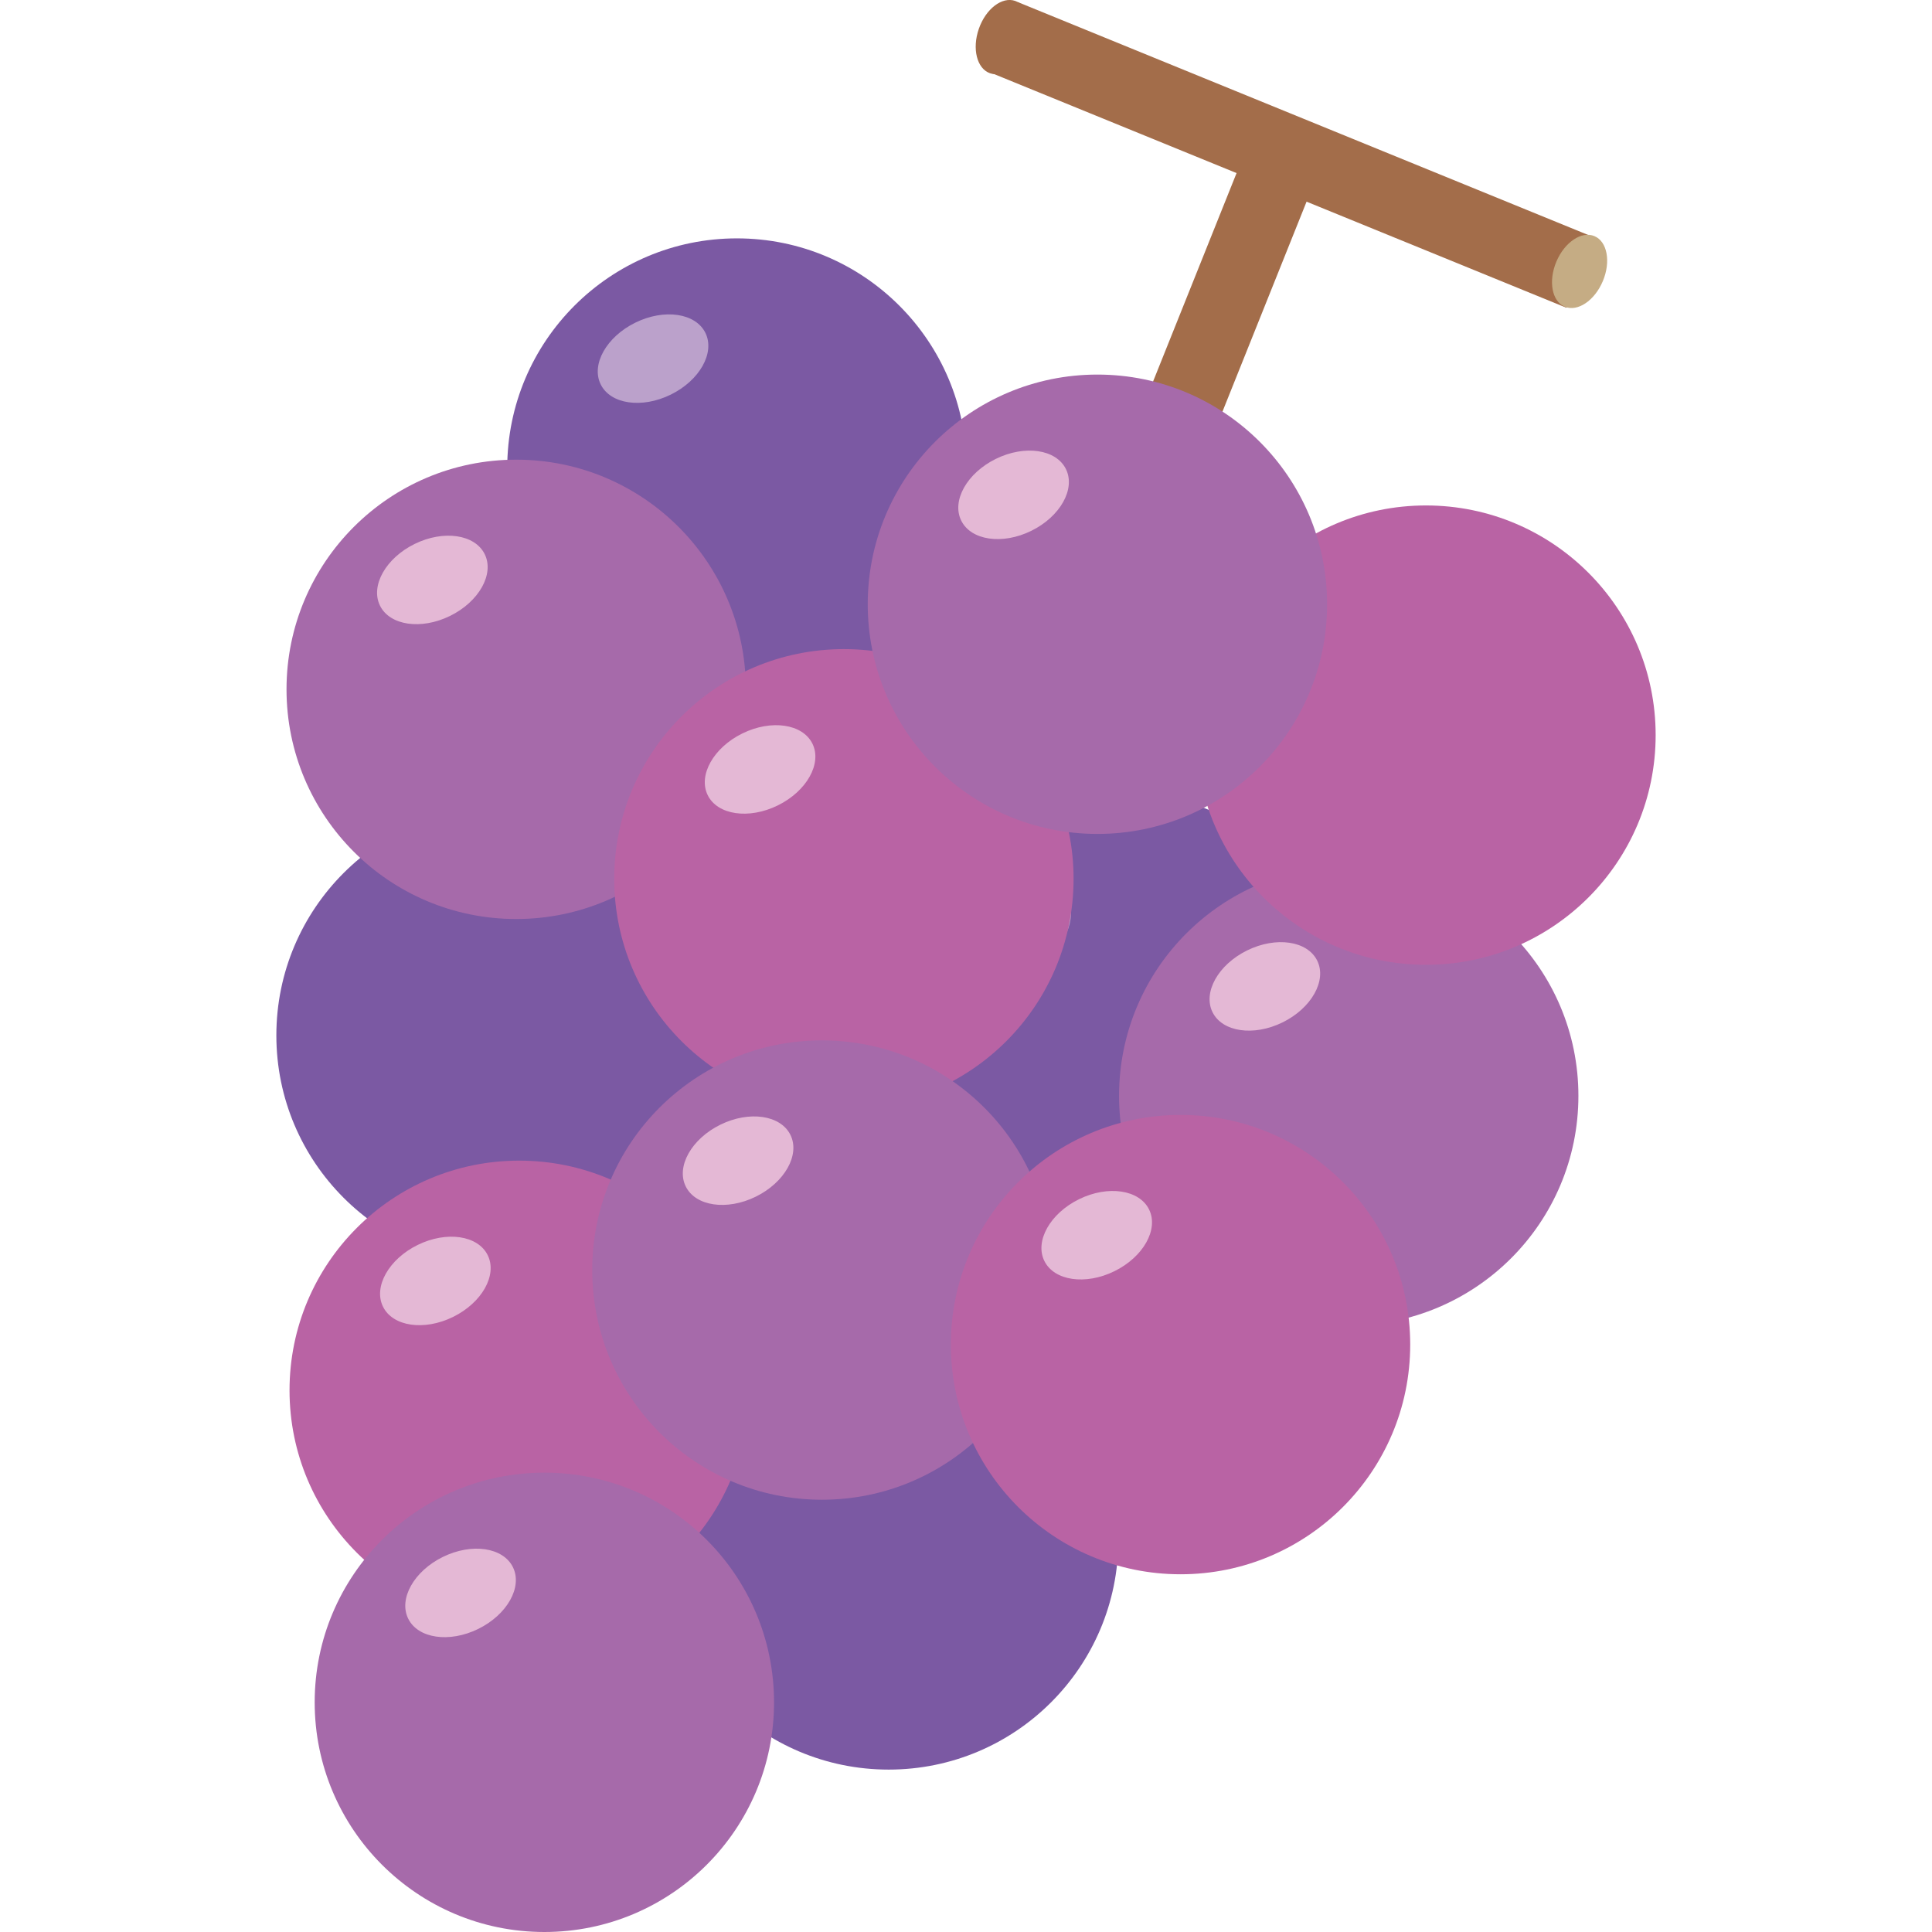 <?xml version="1.0" encoding="UTF-8"?>
<svg id="_レイヤー_1" data-name="レイヤー_1" xmlns="http://www.w3.org/2000/svg" width="500" height="500" viewBox="0 0 500 500">
  <defs>
    <style>
      .cls-1 {
        fill: #bba1cb;
      }

      .cls-2 {
        fill: #b963a4;
      }

      .cls-3 {
        fill: #e4b8d5;
      }

      .cls-4 {
        fill: #c5ac84;
      }

      .cls-5 {
        fill: #7b59a3;
      }

      .cls-6 {
        fill: #a36d4a;
      }

      .cls-7 {
        fill: #a66aaa;
      }
    </style>
  </defs>
  <g>
    <ellipse class="cls-6" cx="259.49" cy="9.6" rx="9.91" ry="6.52" transform="translate(165.16 251.53) rotate(-70.82)"/>
    <g>
      <rect class="cls-6" x="274.26" y="72.72" width="82.34" height="19.57" transform="translate(121.57 344.64) rotate(-68.17)"/>
      <rect class="cls-6" x="324.58" y="-40.59" width="19.57" height="161.32" transform="translate(170.9 334.5) rotate(-67.79)"/>
      <ellipse class="cls-4" cx="408.83" cy="70.26" rx="9.91" ry="6.52" transform="translate(185.11 419.59) rotate(-67.12)"/>
    </g>
  </g>
  <g>
    <g>
      <circle class="cls-5" cx="290.11" cy="264.53" r="59.44"/>
      <ellipse class="cls-1" cx="263.56" cy="240.72" rx="15.1" ry="10.38" transform="translate(-91.66 205.71) rotate(-36.78)"/>
    </g>
    <g>
      <circle class="cls-5" cx="229.99" cy="398.53" r="59.44"/>
      <ellipse class="cls-1" cx="208.29" cy="370.23" rx="15.1" ry="10.38" transform="translate(-141.84 129.68) rotate(-26.15)"/>
    </g>
    <circle class="cls-5" cx="130.96" cy="267.96" r="59.44"/>
    <g>
      <circle class="cls-5" cx="190.71" cy="121.13" r="59.44"/>
      <ellipse class="cls-1" cx="169.01" cy="92.82" rx="15.1" ry="10.38" transform="translate(-23.61 83.98) rotate(-26.15)"/>
    </g>
    <g>
      <circle class="cls-2" cx="134.37" cy="359.81" r="59.44"/>
      <ellipse class="cls-3" cx="112.66" cy="331.51" rx="15.1" ry="10.38" transform="translate(-134.56 83.58) rotate(-26.15)"/>
    </g>
    <g>
      <circle class="cls-7" cx="140.88" cy="440.56" r="59.44"/>
      <ellipse class="cls-3" cx="119.18" cy="412.26" rx="15.1" ry="10.38" transform="translate(-169.48 94.71) rotate(-26.15)"/>
    </g>
    <g>
      <circle class="cls-7" cx="133.59" cy="178.4" r="59.44"/>
      <ellipse class="cls-3" cx="111.89" cy="150.09" rx="15.1" ry="10.38" transform="translate(-54.69 64.67) rotate(-26.15)"/>
    </g>
    <g>
      <circle class="cls-2" cx="218.4" cy="227.43" r="59.44"/>
      <ellipse class="cls-3" cx="196.7" cy="199.13" rx="15.1" ry="10.38" transform="translate(-67.62 107.07) rotate(-26.15)"/>
    </g>
    <g>
      <circle class="cls-7" cx="212.71" cy="328.69" r="59.44"/>
      <ellipse class="cls-3" cx="191.01" cy="300.39" rx="15.1" ry="10.38" transform="translate(-112.83 114.92) rotate(-26.15)"/>
    </g>
    <g>
      <circle class="cls-7" cx="349.05" cy="283.6" r="59.44"/>
      <ellipse class="cls-3" cx="327.35" cy="255.29" rx="15.1" ry="10.38" transform="translate(-79.01 170.39) rotate(-26.15)"/>
    </g>
    <circle class="cls-2" cx="369.04" cy="190.25" r="59.44"/>
    <g>
      <circle class="cls-2" cx="305.52" cy="347.98" r="59.44"/>
      <ellipse class="cls-3" cx="283.82" cy="319.68" rx="15.1" ry="10.38" transform="translate(-111.83 157.8) rotate(-26.15)"/>
    </g>
    <g>
      <circle class="cls-7" cx="284.01" cy="156.38" r="59.44"/>
      <ellipse class="cls-3" cx="262.31" cy="128.07" rx="15.1" ry="10.38" transform="translate(-29.59 128.71) rotate(-26.15)"/>
    </g>
  </g>
</svg>